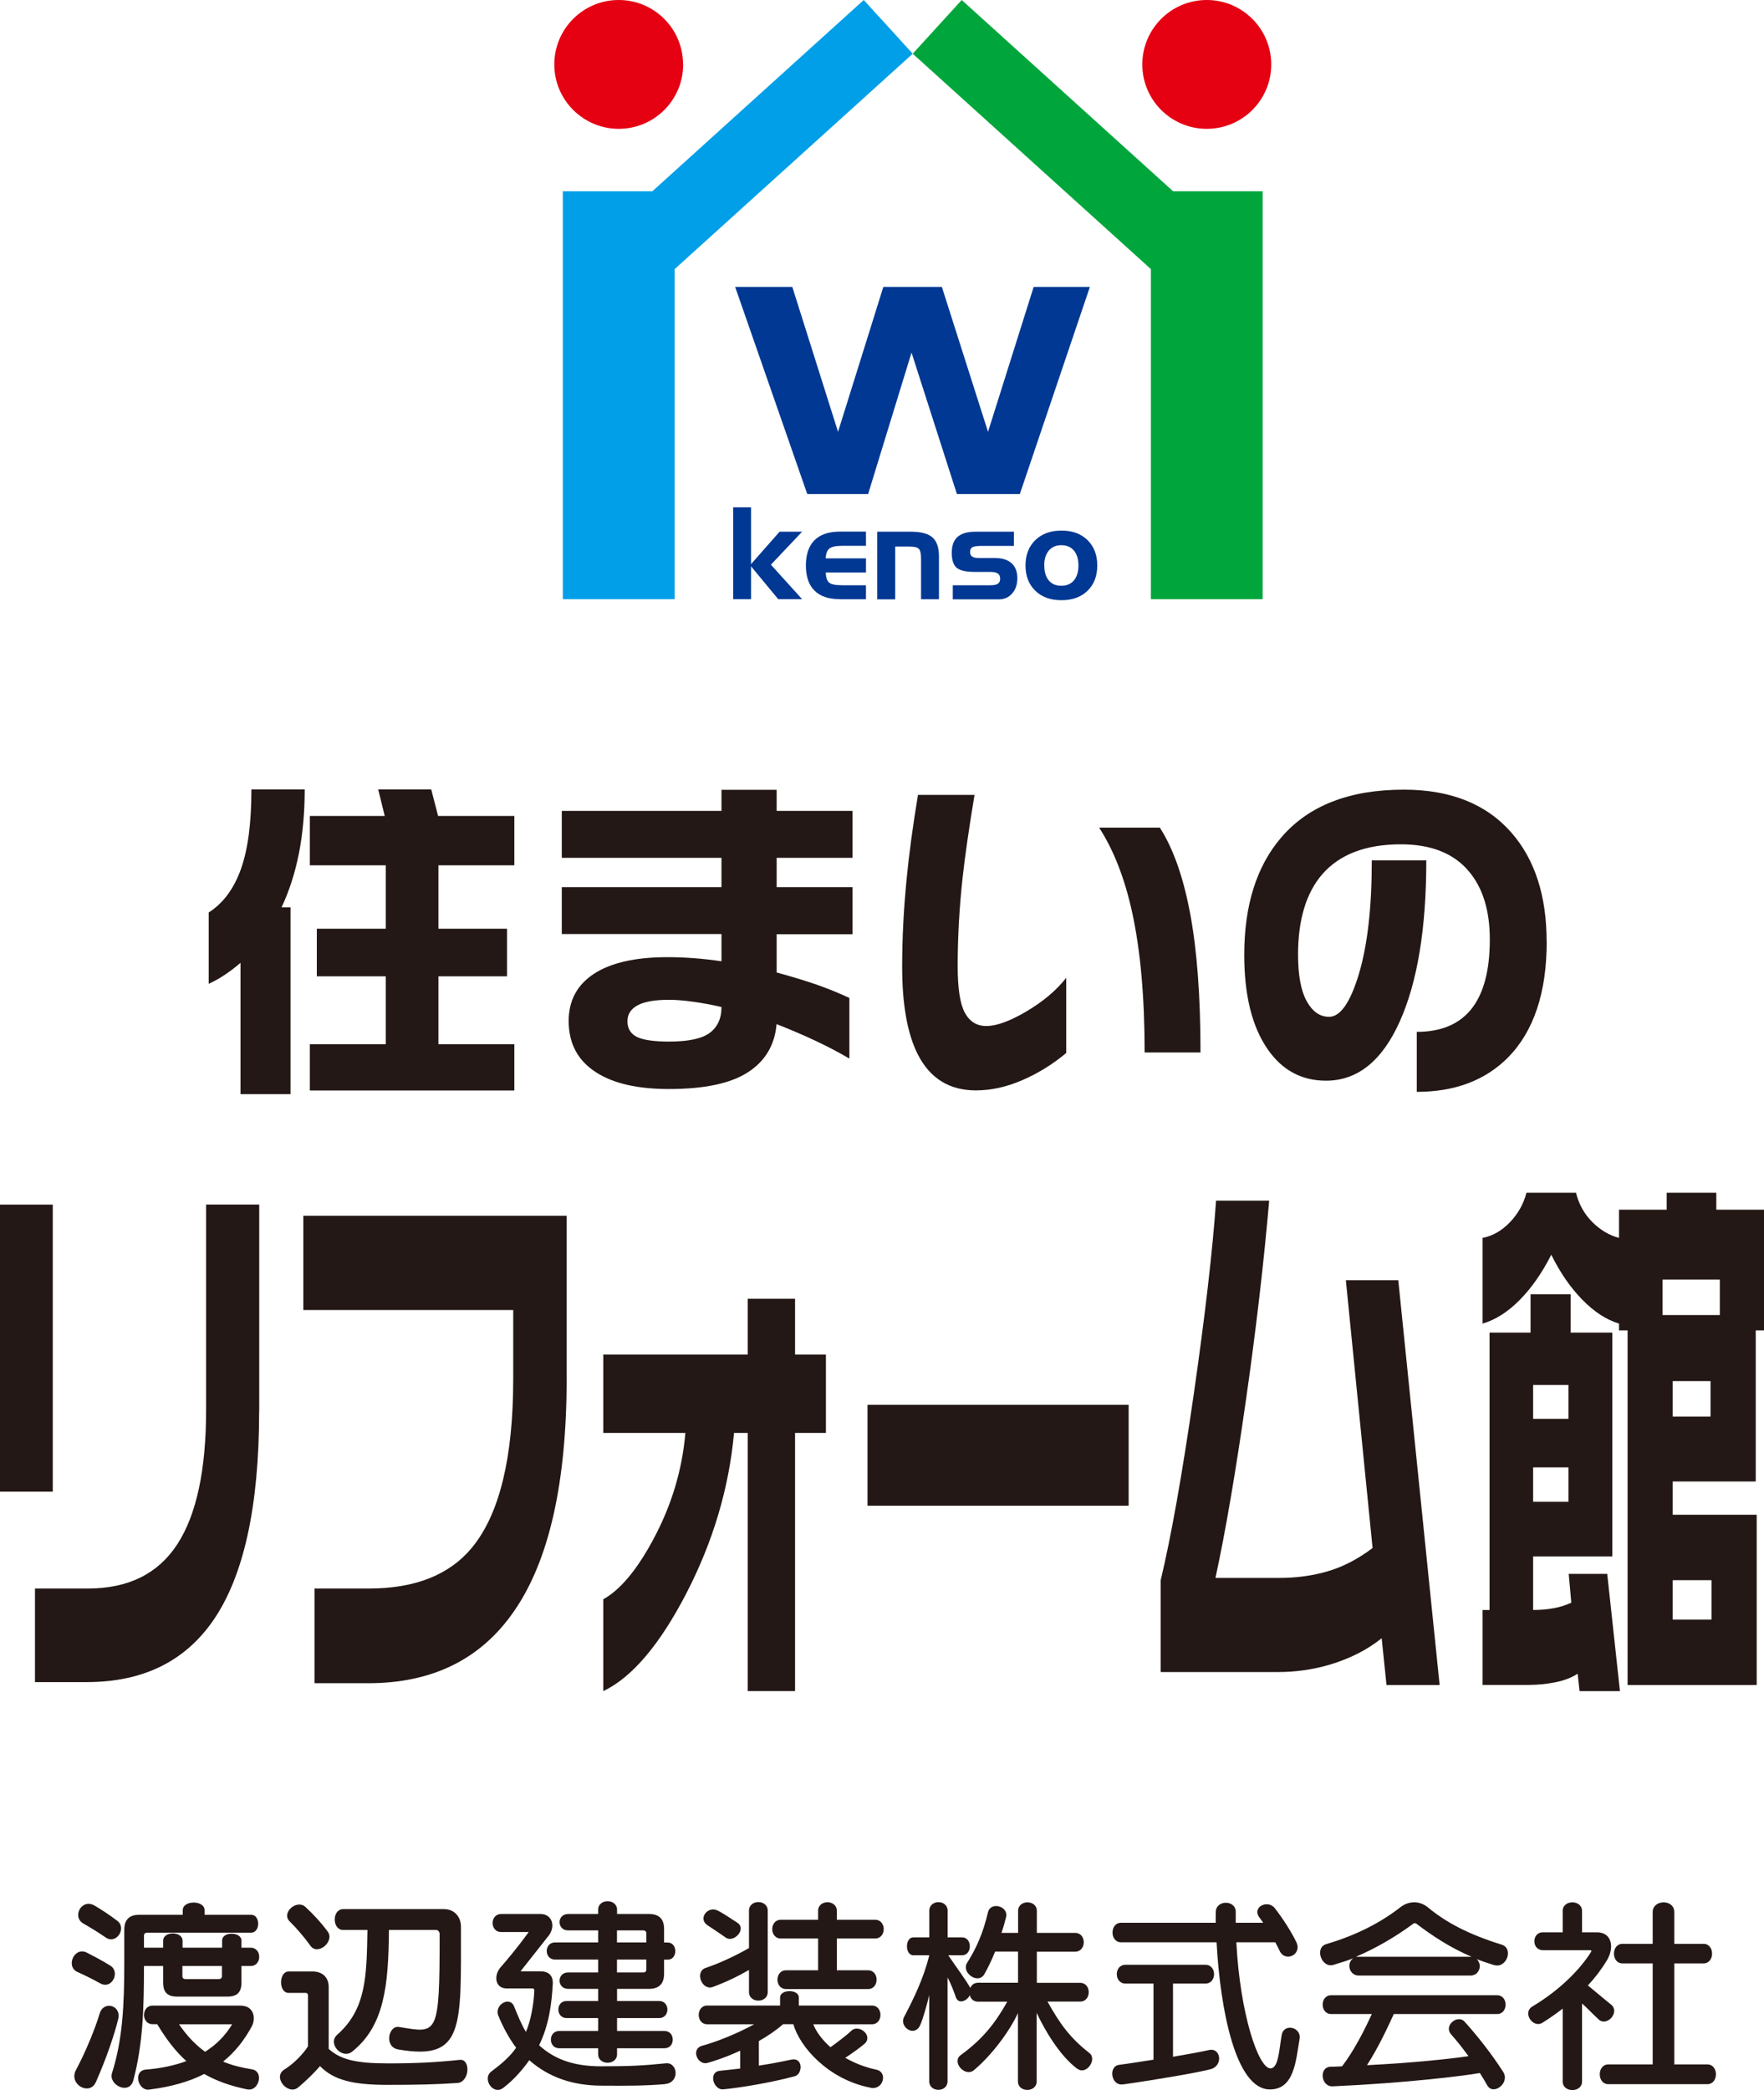 <?xml version="1.0" encoding="UTF-8"?><svg id="_レイヤー_2" xmlns="http://www.w3.org/2000/svg" viewBox="0 0 205.23 243.17"><defs><style>.cls-1{fill:#00a63c;}.cls-2{fill:#231815;}.cls-3{fill:#003893;}.cls-4{fill:#009fe8;}.cls-5{fill:#e50012;}</style></defs><g id="_レイヤー_1-2"><path class="cls-2" d="M11.68,230.76c-1.06-.58-1.79-.94-2.66-1.33-1.42-.63-.37-3.01,1.09-2.25.8.41,1.64.84,2.74,1.52,1.16.73.17,2.79-1.16,2.06ZM11.15,242.24c-.72,1.65-3.24.25-2.29-1.45,1.18-2.23,2.23-4.84,2.73-6.51.44-1.56,2.57-1,2.16.63-.44,1.81-1.36,4.53-2.6,7.34ZM12.34,225.44c-1.04-.71-1.84-1.19-2.64-1.65-1.38-.8-.17-3.01,1.35-2.06.76.45,1.63,1.01,2.59,1.74,1.14.84-.1,2.78-1.31,1.96ZM17.11,224.86c-.24,0-.36.12-.36.36v1.38h2.23v-.8c0-1.16,2.26-1.14,2.26,0v.8h4.6v-.83c0-1.09,2.25-1.04,2.25,0v.83h1.07c1.33,0,1.33,2.13,0,2.13h-1.07v1.91c0,1.16-.49,1.65-1.65,1.65h-5.81c-1.16,0-1.65-.49-1.65-1.65v-1.91h-2.23c0,4.92-.12,9.05-1.23,13.28-.46,1.79-2.93.56-2.49-.82,1.23-3.88,1.43-7.87,1.43-12.9v-3.78c0-1.16.58-1.74,1.74-1.74h5.06v-.53c0-1.19,2.54-1.19,2.54,0v.53h5.42c1.09,0,1.09,2.08,0,2.08h-12.11ZM28.77,243.09c-1.99-.42-3.6-.99-5.01-1.8-1.74.9-3.87,1.5-6.42,1.82-1.28.17-1.91-2.2-.36-2.33,1.77-.14,3.34-.48,4.7-.99-1.28-1.14-2.35-2.57-3.39-4.29h-.53c-1.34,0-1.34-2.16,0-2.16h10.21c1.65,0,1.79,1.55,1.33,2.4-.87,1.62-1.96,3-3.34,4.11,1.02.44,2.13.7,3.34.9,1.46.22.82,2.62-.53,2.33ZM20.83,235.51c.9,1.33,1.92,2.4,3.03,3.2,1.31-.82,2.36-1.89,3.15-3.2h-6.18ZM25.82,228.73h-4.6v1.16c0,.24.12.36.36.36h3.87c.24,0,.37-.12.37-.36v-1.16Z"/><path class="cls-2" d="M53.21,242.34c-2.49.17-4.67.22-8.11.22-4.07,0-6.27-.56-7.87-2.18-.61.7-1.53,1.64-2.56,2.49-1.16.94-3.01-1.21-1.58-2.1,1.17-.72,2.25-1.91,2.74-2.69v-5.93c0-.19-.1-.29-.29-.29h-1.96c-1.19,0-1.16-2.49,0-2.49h2.79c1.12,0,1.87.65,1.87,1.81v7.19c1.35,1.24,3.17,1.69,6.87,1.69,3.31,0,5.62-.12,8.38-.41,1.29-.14,1.16,2.59-.27,2.69ZM36.12,226.38c-.73-1.02-1.52-1.94-2.44-2.86-.97-1.02.87-2.57,1.84-1.67.85.77,1.82,1.81,2.61,2.88.84,1.14-1.17,2.84-2.01,1.65ZM46.34,238.44c-1.69-.29-1.14-2.81.07-2.62,4.48.73,4.74,1.21,4.74-10.77,0-.24-.14-.51-.4-.51h-5.5c-.05,6.56-.56,11.16-4.26,14.14-1.19.97-2.91-.92-1.77-1.94,3.37-2.97,3.44-6.75,3.53-12.2h-2.81c-1.33,0-1.33-2.43,0-2.43h11.7c1.28,0,1.99.95,1.99,2.06,0,11.75.38,15.6-7.29,14.27Z"/><path class="cls-2" d="M77.31,242.48c-2.42.19-3.99.19-7.41.17-3.22-.02-6.03-.94-8.32-2.96-.76,1.07-1.79,2.28-3.03,3.22-1.19.92-2.49-1.08-1.38-1.91,1.17-.87,2.16-1.72,2.88-2.76-.75-.99-1.5-2.32-2.08-3.75-.49-1.21,1.33-2.32,1.84-1.06.39.97.92,2.25,1.38,2.97.61-1.42.92-3.41.97-4.77,0-.17-.02-.29-.24-.29h-2.98c-1.36,0-1.5-1.52-.73-2.42,1.94-2.22,3.3-4.14,3.3-4.14h-3.2c-1.33,0-1.33-2.1,0-2.1h4.58c1.31,0,1.77,1.37.99,2.46l-3.32,4.21h2.3c.97,0,1.5.48,1.45,1.46-.12,2.3-.44,4.8-1.59,7.14,1.89,1.74,4.24,2.45,7.19,2.45,3.32,0,4.94-.08,7.56-.35,1.4-.14,1.67,2.28-.15,2.42ZM77.26,227.98v1.67c0,1.14-.59,1.74-1.74,1.74h-3.73v1.41h4.89c1.29,0,1.29,1.99,0,1.99h-4.89v1.5h5.52c1.28,0,1.28,2.01,0,2.01h-5.52v.69c0,1.33-2.2,1.33-2.2,0v-.69h-4.53c-1.29,0-1.29-2.01,0-2.01h4.53v-1.5h-3.66c-1.29,0-1.29-1.99,0-1.99h3.66v-1.41h-3.49c-1.33,0-1.33-1.91,0-1.91h3.49v-1.5h-5.02c-1.28,0-1.28-1.99,0-1.99h5.02v-1.4h-3.49c-1.33,0-1.33-1.91,0-1.91h3.49v-.49c0-1.33,2.2-1.33,2.2,0v.49h3.73c1.16,0,1.74.58,1.74,1.74v1.58h.43c1.16,0,1.18,1.99,0,1.99h-.43ZM75.2,224.95c0-.23-.12-.36-.36-.36h-3.06v1.4h3.42v-1.05ZM75.2,227.98h-3.42v1.5h3.06c.24,0,.36-.12.36-.36v-1.14Z"/><path class="cls-2" d="M101.28,242.89c-4.91-.95-8.23-4.74-8.98-7.39h-1.18c-.85.73-1.81,1.38-2.83,1.96v2.86c1.23-.19,2.54-.43,3.78-.7,1.38-.29,1.35,1.67.39,1.94-3,.8-6.66,1.37-8.32,1.52-1.14.1-1.77-2.03-.37-2.16.56-.05,1.38-.15,2.35-.26v-2.08c-1.62.75-3.08,1.23-3.83,1.43-1.11.29-1.98-1.62-.58-2.01,1.28-.33,3.75-1.24,6.03-2.49h-5.45c-1.33,0-1.33-2.18,0-2.18h8.47v-.94c0-.98,2.18-.98,2.18,0v.94h8.5c1.33,0,1.33,2.18,0,2.18h-6.82c.33.85,1.01,1.79,2,2.67.75-.54,1.87-1.38,2.42-1.91.89-.85,2.64.6,1.5,1.55-.61.5-1.48,1.13-2.2,1.59,1.02.58,2.22,1.09,3.61,1.38,1.38.29.82,2.4-.65,2.11ZM87.14,231.76v-2.57c-1.33.77-2.76,1.45-4.22,1.98-1.23.46-2.13-1.74-.84-2.21,1.77-.6,3.58-1.47,5.06-2.32v-4.35c0-1.33,2.18-1.33,2.18,0v9.47c0,1.33-2.18,1.33-2.18,0ZM84.46,225.44c-.49-.34-1.26-.87-2.16-1.46-1.13-.77.05-2.3,1.22-1.69.89.46,1.66,1.04,2.22,1.37,1.21.75-.36,2.4-1.28,1.78ZM97.36,225.53v3.7h3.63c1.33,0,1.33,2.18,0,2.18h-9.54c-1.33,0-1.33-2.18,0-2.18h3.73v-3.7h-4.33c-1.34,0-1.34-2.18,0-2.18h4.33v-1.04c0-1.33,2.18-1.33,2.18,0v1.04h4.45c1.34,0,1.34,2.18,0,2.18h-4.45Z"/><path class="cls-2" d="M125.33,240.69c-2.06-1.55-3.78-4.5-4.72-6.51v7.97c0,1.33-2.18,1.33-2.18,0v-7.94c-.99,2.15-3.07,4.92-5.11,6.63-1.04.88-2.64-.94-1.55-1.74,2.66-1.94,4.04-3.78,5.42-6.22h-3.41c-.53,0-.85-.34-.95-.75-.31.65-1.3,1.11-1.62.24-.19-.56-.58-1.6-.97-2.3v12.07c0,1.33-2.13,1.33-2.13,0v-10.02c-.24.99-.71,2.76-1.08,3.55-.68,1.38-2.45.12-1.84-1.02,1.14-2.18,2.26-4.48,2.93-7.17h-1.86c-.99,0-.99-2.08,0-2.08h1.86v-3.1c0-1.33,2.13-1.33,2.13,0v3.1h1.69c1.19,0,1.19,2.08,0,2.08h-1.62c1.04,1.53,2.06,2.88,2.57,3.8.14-.33.43-.6.9-.6h4.65v-3.63h-2.66c-.43,1.07-.9,2.01-1.28,2.67-.75,1.18-2.69-.24-1.98-1.36,1.08-1.7,1.87-3.51,2.42-5.86.31-1.33,2.42-.72,2.11.54-.15.61-.31,1.21-.54,1.84h1.94v-2.56c0-1.33,2.18-1.33,2.18,0v2.56h4.46c1.33,0,1.33,2.18,0,2.18h-4.46v3.63h5.04c1.33,0,1.33,2.18,0,2.18h-3.8c1.4,2.51,2.59,4.21,4.87,5.98.95.75-.36,2.61-1.38,1.84Z"/><path class="cls-2" d="M130.64,242.5c-1.38.2-1.72-2.1-.44-2.27,1.29-.17,2.62-.39,4-.6v-8.86h-3.27c-1.33,0-1.33-2.18,0-2.18h9.32c1.33,0,1.33,2.18,0,2.18h-3.78v8.52c1.79-.31,3.34-.58,4.16-.78,1.41-.33,1.7,1.79.27,2.21-1.26.36-6.29,1.23-10.26,1.79ZM147.74,243.09c-4,0-5.78-9.37-6.2-17.12h-11.11c-1.33,0-1.33-2.27,0-2.27h11.02c-.03-.44,0-.83,0-1.24,0-1.45,2.35-1.45,2.32,0v1.24h3.19c-.12-.19-.26-.39-.41-.58-.97-1.23.94-2.18,1.77-1.11.87,1.11,1.89,2.68,2.5,3.94.7,1.48-1.31,2.38-1.94,1.02-.15-.32-.32-.66-.51-1h-4.53c.43,8.33,2.57,14.67,3.97,14.67.97,0,1.02-2.35,1.31-3.9.27-1.4,2.3-.89,2.08.46-.44,2.61-.63,5.89-3.46,5.89Z"/><path class="cls-2" d="M173.84,228.63c-.39-.12-1.65-.53-2.03-.7.73.72.24,1.91-.7,1.91h-13.05c-1.02,0-1.48-1.36-.63-2.01-.55.24-1.5.53-2.3.77-1.38.41-2.23-2.01-.82-2.42,3.63-1.07,6.44-2.59,8.62-4.29.99-.77,2.25-.75,3.17,0,2.14,1.77,4.68,3.13,8.62,4.36,1.4.44.56,2.8-.87,2.37ZM173.04,242.63c-.27-.49-.56-.97-.87-1.45-1.84.33-8.49,1.16-17.1,1.55-1.42.07-1.64-2.26-.26-2.28.46,0,.89-.03,1.33-.05,1.4-1.82,2.66-4.31,3.46-6.08h-4.72c-1.33,0-1.33-2.19,0-2.19h19.29c1.33,0,1.33,2.19,0,2.19h-12.01c-.63,1.35-1.65,3.65-3.12,5.95,5.33-.27,9.66-.73,11.81-1.05-.7-.95-1.37-1.81-2.01-2.52-.94-1.06.77-2.37,1.55-1.5,1.57,1.74,3.22,3.85,4.5,5.86.82,1.28-1.16,2.8-1.86,1.55ZM164.76,223.79c-.07-.05-.24-.05-.31,0-1.89,1.4-4.24,2.83-6.71,3.87h13.47c-2.59-1.11-4.7-2.54-6.45-3.87Z"/><path class="cls-2" d="M186,234.95c-.58-.51-1.43-1.43-1.94-1.86v9.08c0,1.33-2.25,1.33-2.25,0v-8.48c-.73.56-1.5,1.11-2.37,1.65-1.09.67-2.37-1.19-1.14-1.91,3.12-1.87,5.47-4.22,6.8-6.32.08-.1.05-.22-.05-.22h-5.54c-1.33,0-1.33-2.08,0-2.08h2.3v-2.49c0-1.33,2.25-1.33,2.25,0v2.49h1.72c1.79,0,2.03,1.79,1.21,3.2-.49.82-1.21,1.86-2.25,2.98.6.48,1.93,1.62,2.69,2.22,1.09.88-.46,2.61-1.43,1.75ZM187.12,242.48c-1.33,0-1.33-2.3,0-2.3h5.16v-11.75h-3.51c-1.33,0-1.33-2.28,0-2.28h3.51v-3.7c0-1.47,2.51-1.53,2.51,0v3.7h3.4c1.33,0,1.33,2.28,0,2.28h-3.4v11.75h3.85c1.33,0,1.33,2.3,0,2.3h-11.53Z"/><path class="cls-5" d="M79.48,7.5c0,4.14-3.36,7.49-7.49,7.49s-7.5-3.35-7.5-7.49S67.84,0,71.98,0s7.49,3.35,7.49,7.5Z"/><polygon class="cls-4" points="106.19 6.25 100.49 0 75.9 22.25 65.48 22.25 65.48 69.71 78.49 69.71 78.49 31.31 106.19 6.25"/><path class="cls-5" d="M132.9,7.5c0,4.14,3.36,7.49,7.5,7.49s7.5-3.35,7.5-7.49S144.54,0,140.4,0s-7.5,3.35-7.5,7.5Z"/><polygon class="cls-1" points="136.48 22.25 111.89 0 106.19 6.25 133.9 31.31 133.9 69.71 146.9 69.71 146.9 22.25 136.48 22.25"/><path class="cls-3" d="M106.05,41.02l-5.05,16.46h-7.08l-8.39-24.1h6.65l5.32,16.86,5.27-16.86h6.81l5.37,16.86,5.31-16.86h6.54l-8.15,24.1h-7.32l-5.28-16.46Z"/><path class="cls-3" d="M85.3,59.02h2.08v6.61l3.32-3.77h2.62l-3.63,3.84,3.63,4.01h-2.78l-3.16-3.82v3.82h-2.08v-10.69Z"/><path class="cls-3" d="M97.71,69.71c-1.3,0-2.29-.33-2.95-1-.67-.66-1-1.64-1-2.93s.34-2.27,1.01-2.94c.67-.66,1.65-.99,2.95-.99h3.03v1.65h-2.74c-.75,0-1.26.11-1.52.32-.26.21-.4.59-.42,1.14h4.68v1.65h-4.68c.02.57.15.96.39,1.17.24.21.75.31,1.53.31h2.76v1.63h-3.03Z"/><path class="cls-3" d="M102.06,61.86h3.9c1.18,0,2.02.22,2.52.66.51.44.76,1.18.76,2.21v4.99h-2.08v-4.73c0-.59-.09-.97-.27-1.14-.18-.18-.54-.26-1.09-.26h-1.65v6.14h-2.09v-7.85Z"/><path class="cls-3" d="M110.86,68.09h4.39c.39,0,.67-.06.85-.18.18-.12.26-.32.26-.59s-.09-.47-.27-.59c-.18-.13-.46-.19-.85-.19h-1.79c-1.06,0-1.78-.16-2.16-.49-.37-.33-.56-.9-.56-1.73s.23-1.47.68-1.86c.45-.4,1.15-.6,2.1-.6h4.45v1.65h-3.66c-.6,0-.99.05-1.17.16-.18.1-.27.29-.27.55,0,.24.08.42.24.53.16.11.41.17.74.17h1.88c.86,0,1.51.2,1.96.6.45.4.68.98.68,1.74s-.2,1.32-.6,1.78c-.4.46-.91.69-1.54.69h-5.37v-1.63Z"/><path class="cls-3" d="M127.66,65.79c0,1.23-.38,2.21-1.13,2.94-.75.73-1.76,1.1-3.03,1.1s-2.29-.36-3.05-1.1c-.76-.74-1.14-1.72-1.14-2.94s.38-2.21,1.14-2.95c.76-.74,1.77-1.11,3.05-1.11s2.27.37,3.03,1.11c.75.74,1.13,1.72,1.13,2.95ZM121.5,65.79c0,.75.17,1.33.52,1.74.35.42.84.62,1.46.62s1.11-.21,1.46-.62c.35-.42.53-1,.53-1.74s-.18-1.32-.53-1.74c-.35-.41-.84-.62-1.46-.62s-1.1.21-1.46.63c-.35.42-.53.99-.53,1.73Z"/><path class="cls-2" d="M35.45,91.84c0,2.73-.23,5.22-.68,7.48-.45,2.26-1.12,4.34-2.01,6.24h1.04v21.74h-5.82v-15.28c-.56.48-1.14.93-1.75,1.34-.6.41-1.25.78-1.95,1.1v-8.3c1.68-1.07,2.93-2.75,3.75-5.05.82-2.3,1.22-5.39,1.22-9.27h6.18ZM50.17,91.84l.8,3.09h8.87v5.74h-8.83v7.38h7.98v5.54h-7.98v7.9h8.83v5.38h-23.79v-5.38h8.83v-7.9h-8.02v-5.54h8.02v-7.38h-8.83v-5.74h8.71l-.76-3.09h6.18Z"/><path class="cls-2" d="M99.19,108.69h-8.83v4.45c1.68.46,3.2.92,4.55,1.38,1.35.47,2.65,1,3.91,1.58v7.06c-2.3-1.36-5.12-2.7-8.47-4.01-.21,2.43-1.32,4.3-3.33,5.6-2.01,1.3-5.07,1.95-9.19,1.95-3.64,0-6.46-.64-8.46-1.93-2.14-1.36-3.21-3.36-3.21-5.98,0-2.38.98-4.21,2.95-5.5,1.97-1.28,4.81-1.93,8.53-1.93,2.06,0,4.16.16,6.3.48v-3.17h-18.58v-5.46h18.58v-3.41h-18.58v-5.46h18.58v-2.45h6.42v2.45h8.83v5.46h-8.83v3.41h8.83v5.46ZM83.95,117.16c-1.02-.24-2.09-.44-3.21-.6-1.12-.16-2.09-.24-2.89-.24-1.66,0-2.88.21-3.67.64-.79.43-1.18,1.04-1.18,1.85,0,.86.37,1.46,1.1,1.83.74.36,1.99.54,3.75.54,2.25,0,3.82-.34,4.73-1.02.91-.68,1.36-1.68,1.36-2.99Z"/><path class="cls-2" d="M124.07,122.49c-1.6,1.34-3.32,2.4-5.16,3.19-1.83.79-3.62,1.18-5.36,1.18-3.1,0-5.36-1.4-6.78-4.21-1.2-2.38-1.81-5.76-1.81-10.15,0-3.29.17-6.7.52-10.23.27-2.83.71-6.1,1.32-9.79h6.58c-.64,3.85-1.11,7.1-1.4,9.75-.37,3.42-.56,6.82-.56,10.19,0,2.59.28,4.4.84,5.42.56,1.02,1.39,1.53,2.49,1.53,1.18,0,2.7-.55,4.57-1.64,2.01-1.18,3.58-2.5,4.73-3.97v8.75ZM139.67,122.45h-6.5c0-6.42-.48-11.83-1.44-16.25-.86-3.96-2.14-7.26-3.85-9.91h7.06c1.55,2.41,2.73,5.74,3.53,10.01.8,4.27,1.2,9.65,1.2,16.15Z"/><path class="cls-2" d="M179.95,109.54c0,5.94-1.5,10.43-4.49,13.48-2.65,2.67-6.19,4.01-10.63,4.01v-6.98c5.67,0,8.5-3.58,8.5-10.75,0-3.37-.82-6.02-2.45-7.94-1.76-2.09-4.4-3.13-7.9-3.13-4.07,0-7.12,1.16-9.15,3.49-1.87,2.17-2.81,5.28-2.81,9.35,0,2.38.33,4.18,1,5.4.67,1.22,1.54,1.83,2.61,1.83,1.31,0,2.47-1.66,3.47-4.99,1-3.33,1.5-7.74,1.5-13.22h6.34c0,7.92-1.03,14.17-3.09,18.76-2.06,4.59-4.92,6.88-8.58,6.88-2.84,0-5.1-1.22-6.78-3.65-1.82-2.62-2.73-6.28-2.73-10.99,0-5.75,1.43-10.3,4.29-13.64,3.18-3.72,7.94-5.58,14.28-5.58,5.43,0,9.6,1.67,12.52,5.01,2.73,3.13,4.09,7.35,4.09,12.68Z"/><path class="cls-2" d="M6.14,173.54H0v-33.39h6.14v33.39ZM30.15,164.15c0,11.11-1.79,19.24-5.36,24.4-3.31,4.77-8.2,7.15-14.69,7.15h-6.03v-10.89h6.18c4.69,0,8.15-1.72,10.38-5.15,2.23-3.43,3.35-8.65,3.35-15.64v-23.88h6.18v24.01Z"/><path class="cls-2" d="M65.93,160.28c0,12.16-2.02,21.19-6.07,27.09-3.85,5.64-9.52,8.46-17.02,8.46h-6.25v-11.02h6.36c5.38,0,9.37-1.6,11.99-4.79,3.18-3.89,4.77-10.43,4.77-19.61v-8h-24.42v-10.96h30.63v18.83Z"/><path class="cls-2" d="M96.09,166.71h-3.59v30.04h-5.51v-30.04h-1.59c-.59,6.43-2.44,12.64-5.53,18.63-3.1,5.99-6.32,9.8-9.68,11.41v-10.69c1.97-1.09,3.91-3.41,5.81-6.95,2.12-3.94,3.37-8.07,3.74-12.4h-9.55v-9.12h16.8v-6.49h5.51v6.49h3.59v9.12Z"/><path class="cls-2" d="M131.31,175.18h-30.38v-11.74h30.38v11.74Z"/><path class="cls-2" d="M167.49,196.04h-6.18l-.56-5.44c-1.7,1.36-3.72,2.38-6.07,3.08-1.95.57-3.95.85-5.99.85h-13.65v-10.69c1.21-5.03,2.48-12.2,3.83-21.52,1.34-9.32,2.21-16.86,2.61-22.63h6.18c-.62,7.17-1.52,14.95-2.72,23.32-1.2,8.38-2.37,15.23-3.53,20.57h7.4c2.05,0,3.95-.26,5.72-.79,1.76-.52,3.48-1.42,5.16-2.69l-3.11-31.16h6.1l4.81,47.1Z"/><path class="cls-2" d="M177.59,138.77h5.77c.32,1.31.94,2.44,1.87,3.38.93.94,1.97,1.56,3.13,1.87v-3.28h5.55v-1.97h5.77v1.97h5.55v14.04h-.96v17.58h-9.66v3.87h9.77v19.81h-15.02v-41.26h-1v-.79c-1.46-.44-2.87-1.35-4.25-2.76-1.38-1.4-2.59-3.15-3.63-5.25-1.06,2.1-2.28,3.85-3.66,5.25-1.38,1.4-2.82,2.32-4.33,2.76v-9.97c1.16-.22,2.21-.82,3.16-1.8.95-.98,1.6-2.13,1.94-3.44ZM178.07,155.04v-4.46h4.66v4.46h4.85v26.04h-9.21v6.23c1.75,0,3.23-.28,4.44-.85l-.3-3.35h4.48l1.48,13.64h-4.7l-.22-2.03c-.69.46-1.55.79-2.59,1-1.04.21-2.11.31-3.22.31h-5.25v-8.72h.81v-32.27h4.77ZM178.37,165.07h4.11v-3.94h-4.11v3.94ZM178.37,174.72h4.11v-4h-4.11v4ZM193.43,153h6.66v-4.13h-6.66v4.13ZM194.61,164.81h4.4v-4.13h-4.4v4.13ZM194.61,188.43h4.51v-4.59h-4.51v4.59Z"/></g></svg>